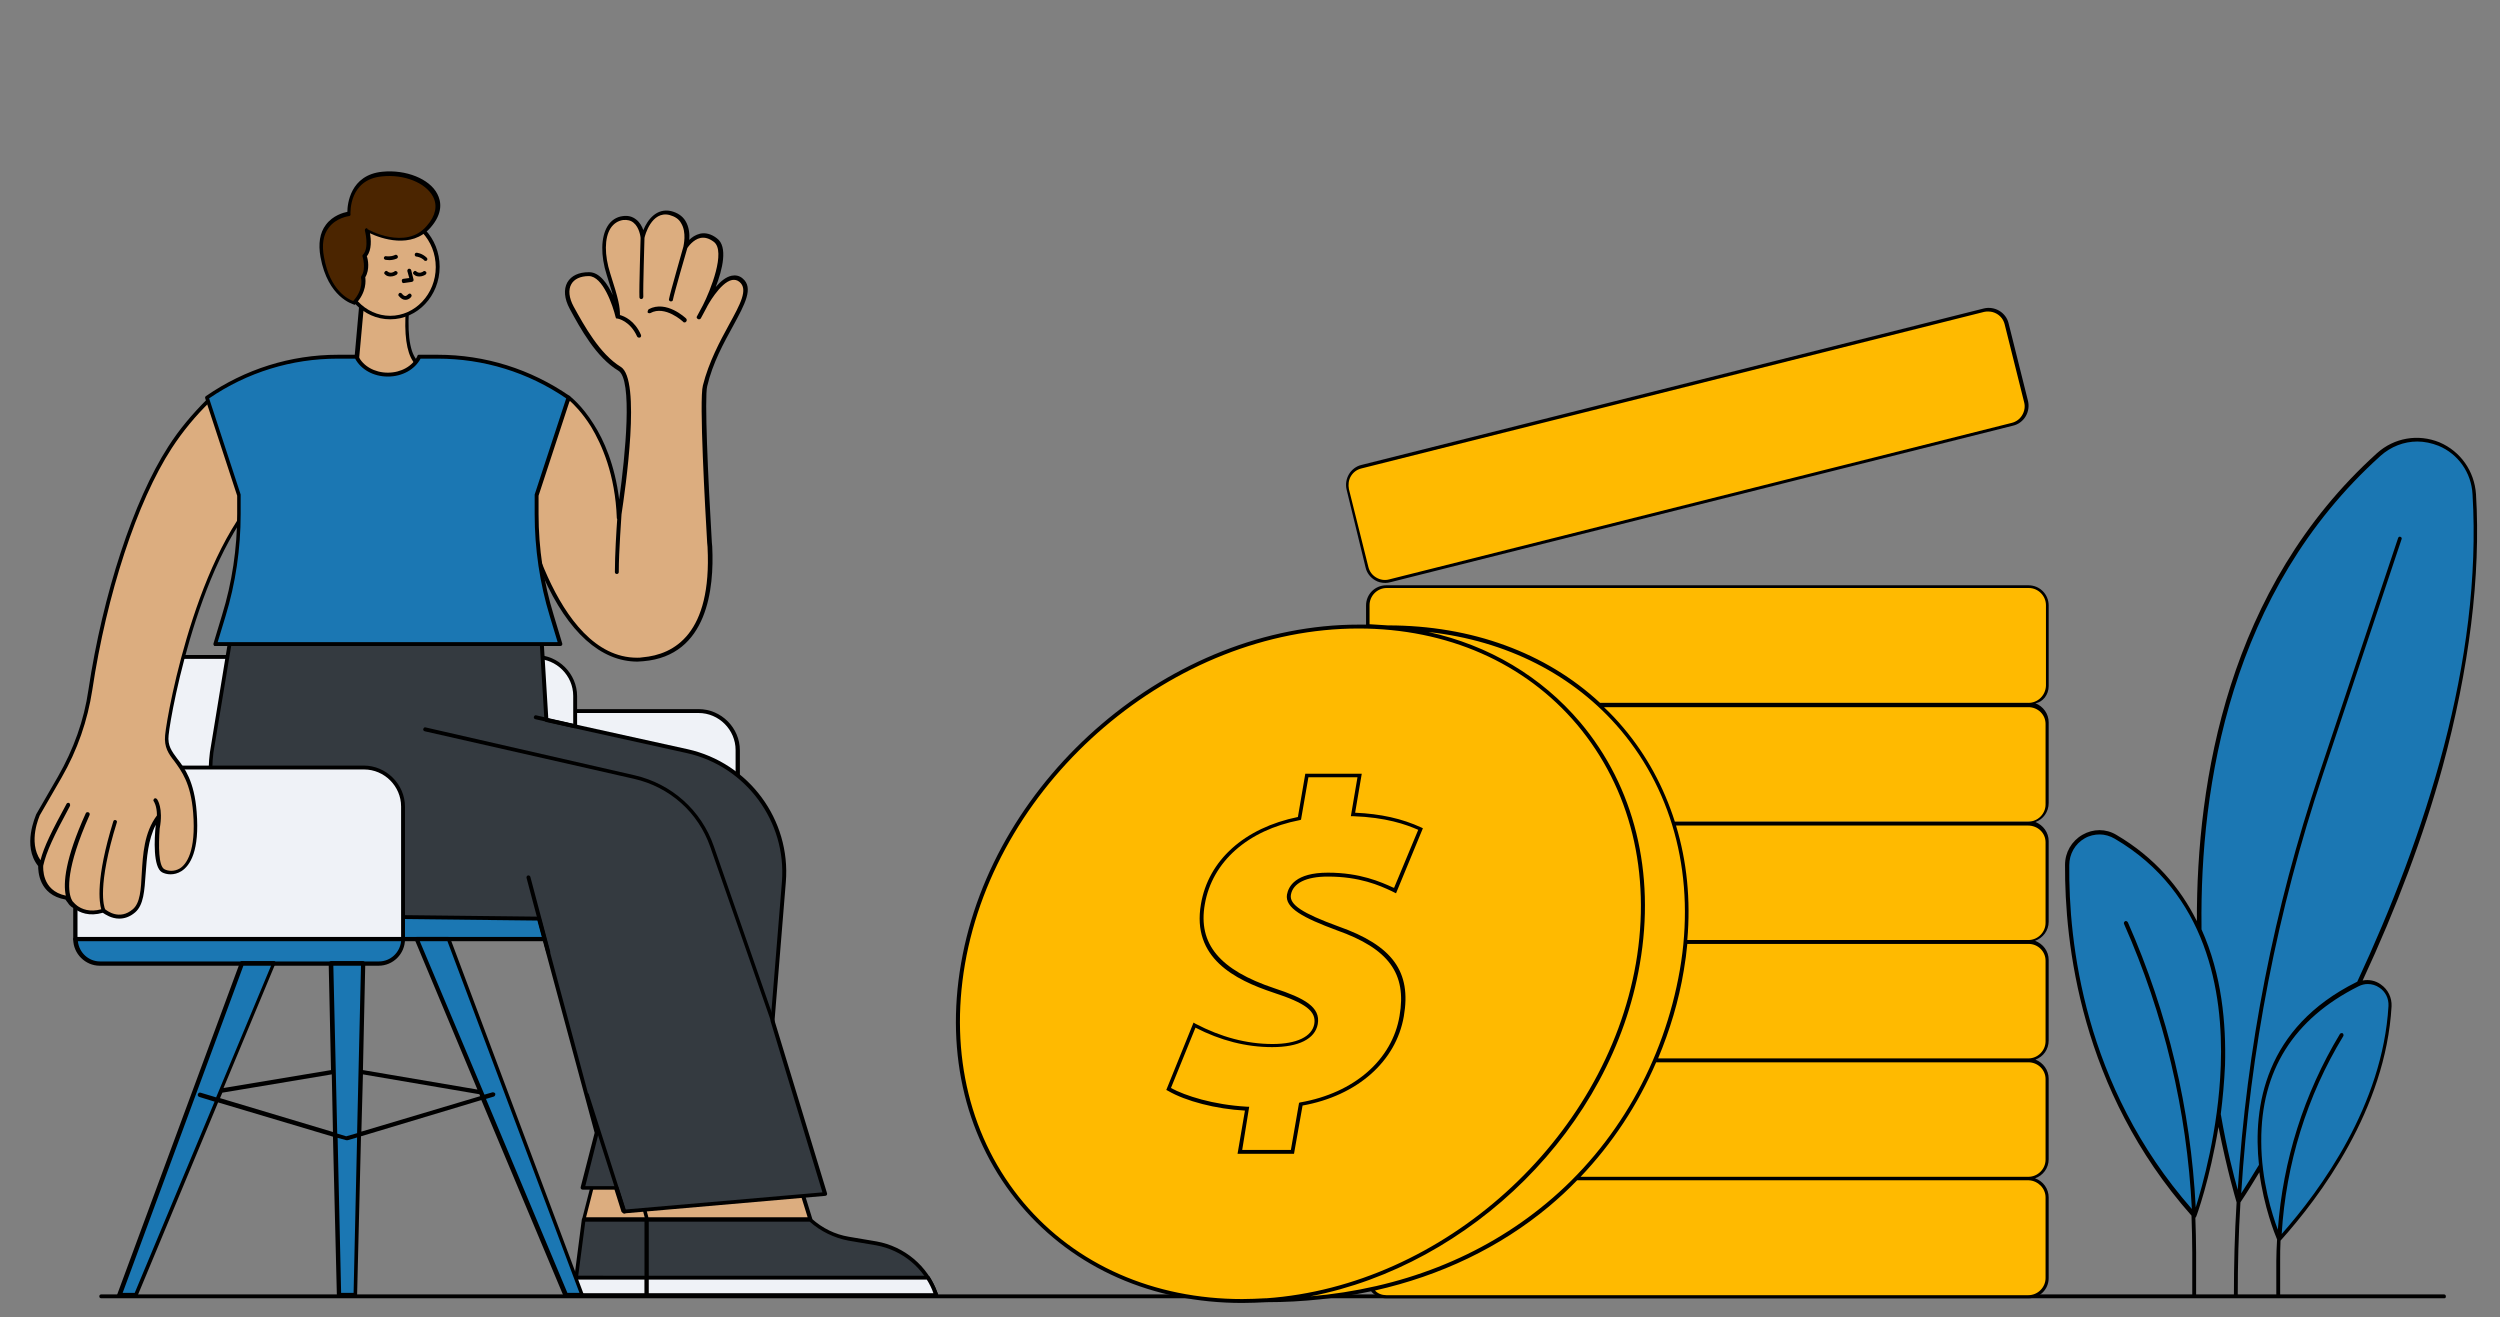 <?xml version="1.0" encoding="utf-8"?>
<!-- Generator: Adobe Illustrator 25.3.1, SVG Export Plug-In . SVG Version: 6.00 Build 0)  -->
<svg version="1.1" id="Layer_1" xmlns="http://www.w3.org/2000/svg" xmlns:xlink="http://www.w3.org/1999/xlink" x="0px" y="0px"
	 viewBox="0 0 642 338.3" style="enable-background:new 0 0 642 338.3;" xml:space="preserve">
<rect x="0" y="0" width="642" height="338.3" fill="#808080" stroke="none"/>
<style type="text/css">
	.st0{fill-rule:evenodd;clip-rule:evenodd;}
	.st1{fill-rule:evenodd;clip-rule:evenodd;fill:#FFBA00;}
	.st2{fill-rule:evenodd;clip-rule:evenodd;fill:#1B77B3;}
	.st3{fill-rule:evenodd;clip-rule:evenodd;fill:#EFF2F7;}
	.st4{fill-rule:evenodd;clip-rule:evenodd;fill:#343A40;}
	.st5{fill-rule:evenodd;clip-rule:evenodd;fill:#DCAD7F;}
	.st6{fill-rule:evenodd;clip-rule:evenodd;fill:#4B2500;}
</style>
<g id="Master_x2F_Scenes_x2F_Payment">
	<path id="Floor" class="st0" d="M627.7,333.4H26c-0.3,0-0.5-0.2-0.5-0.5s0.2-0.5,0.5-0.5h601.6c0.3,0,0.5,0.2,0.5,0.5
		S628,333.4,627.7,333.4"/>
	<g id="Payment" transform="translate(281, 228) scale(1 1)">
		<g id="Payment_x2F_Dollar">
			<g id="Dollar" transform="translate(122, 106)">
				<path id="Fill-1" class="st1" d="M-51.9-188.3c0.6,2.6,3.2,4.1,5.8,3.5L113.8-225c2.6-0.6,4.1-3.2,3.5-5.8l-5-20
					c-0.6-2.6-3.2-4.1-5.8-3.5l-159.9,40.2c-2.6,0.6-4.1,3.2-3.5,5.8L-51.9-188.3z M122.7-157.8v-20.7c0-2.6-2.1-4.8-4.8-4.8H-47
					c-2.6,0-4.8,2.1-4.8,4.8v5.4c-0.8,0-1.5,0-2.3,0c-47.8,0-93.3,38.8-101.6,86.6C-163.9-38.7-131.8,0.1-84,0.1
					c2.1,0,4.2-0.1,6.3-0.2v0c9.5,0,18.5-1,26.9-2.8c0.9,1.1,2.2,1.9,3.8,1.9h164.9c2.6,0,4.8-2.1,4.8-4.8v-20.7
					c0-2.6-2.1-4.8-4.8-4.8H1.6c0.1-0.1,0.1-0.1,0.2-0.2h116.1c2.6,0,4.8-2.1,4.8-4.8v-20.7c0-2.6-2.1-4.8-4.8-4.8H22l0.1-0.2h95.8
					c2.6,0,4.8-2.1,4.8-4.8v-20.7c0-2.6-2.1-4.8-4.8-4.8H29.8c0-0.1,0-0.1,0-0.2h88.1c2.6,0,4.8-2.1,4.8-4.8v-20.7
					c0-2.6-2.1-4.8-4.8-4.8H26.8c0-0.1,0-0.1-0.1-0.2h91.2c2.6,0,4.8-2.1,4.8-4.8v-20.7c0-2.6-2.1-4.8-4.8-4.8H7.8
					c-0.1-0.1-0.1-0.1-0.2-0.2h110.3C120.5-153,122.7-155.2,122.7-157.8L122.7-157.8z"/>
				<path id="Fill-3" class="st0" d="M-56.1-211.7c0.6-1,1.5-1.7,2.7-2l159.9-40.2c0.4-0.1,0.7-0.1,1.1-0.1c0.8,0,1.5,0.2,2.2,0.6
					c1,0.6,1.7,1.5,2,2.7l5,20c0.3,1.1,0.1,2.3-0.5,3.3c-0.6,1-1.5,1.7-2.7,2l-159.9,40.2c-1.1,0.3-2.3,0.1-3.3-0.5
					c-1-0.6-1.7-1.5-2-2.7l-5-20C-56.8-209.5-56.7-210.7-56.1-211.7L-56.1-211.7z M-52.3-188.2c0.3,1.3,1.2,2.5,2.4,3.2
					c0.8,0.5,1.7,0.7,2.7,0.7c0.4,0,0.9-0.1,1.3-0.2l159.9-40.2c1.3-0.3,2.5-1.2,3.2-2.4c0.7-1.2,0.9-2.6,0.6-3.9l-5-20
					c-0.3-1.3-1.2-2.5-2.4-3.2c-1.2-0.7-2.6-0.9-3.9-0.6l-159.9,40.2c-1.3,0.3-2.5,1.2-3.2,2.4c-0.7,1.2-0.9,2.6-0.6,3.9
					L-52.3-188.2z M117.9-153.5H7.9c-13.9-12.9-33-19.9-54.5-19.9c0,0,0,0,0,0c-1.6-0.1-3.1-0.2-4.7-0.3v-4.9c0-2.4,2-4.4,4.4-4.4
					h164.9c2.4,0,4.4,2,4.4,4.4v20.7C122.3-155.4,120.3-153.5,117.9-153.5L117.9-153.5z M122.3-148.1v20.7c0,2.4-2,4.4-4.4,4.4H27.1
					c-2.8-8.8-7.2-17-13.2-24.1c-1.6-1.9-3.2-3.6-5-5.3h109C120.3-152.4,122.3-150.5,122.3-148.1L122.3-148.1z M122.3-117.7V-97
					c0,2.4-2,4.4-4.4,4.4H30.3c0.9-10.3-0.1-20.2-2.9-29.4h90.4C120.3-122,122.3-120.1,122.3-117.7L122.3-117.7z M122.3-87.3v20.7
					c0,2.4-2,4.4-4.4,4.4H22.8c3-7.2,5.3-14.7,6.6-22.6c0.4-2.3,0.7-4.6,0.9-6.8h87.7C120.3-91.6,122.3-89.7,122.3-87.3L122.3-87.3z
					 M122.3-56.9v20.7c0,2.4-2,4.4-4.4,4.4H2.9c8.1-8.5,14.7-18.5,19.4-29.4h95.6C120.3-61.2,122.3-59.3,122.3-56.9L122.3-56.9z
					 M122.3-26.5v20.7c0,2.4-2,4.4-4.4,4.4H-47c-1.1,0-2.2-0.4-2.9-1.2c16.8-3.8,32-11,44.7-21.6c2.5-2.1,4.9-4.3,7.2-6.7h116
					C120.3-30.8,122.3-28.9,122.3-26.5L122.3-26.5z M-66.5-1.1c41.2-8,77.4-43.2,84.6-85.3c4.1-23.5-1.4-45.6-15.3-62.1
					c-10-11.8-23.5-19.8-39-23.2c20.1,2.2,37.4,11,49.4,25.2C27-130.1,32.4-108.2,28.4-85C24.3-61.3,12.1-39.9-5.9-25
					C-22.5-11.2-43.3-3.1-66.5-1.1L-66.5-1.1z M-77.8-0.6c-0.1,0-0.2,0-0.3,0l0,0c-2,0.1-3.9,0.2-5.9,0.2
					c-22.7,0-42.7-8.8-56.1-24.7c-13.7-16.3-19.1-38.1-15.1-61.3c8.2-47.5,53.6-86.2,101.1-86.2c22.7,0,42.7,8.8,56.1,24.7
					c13.7,16.3,19.1,38.1,15.1,61.3C9.2-41.1-32.6-3.8-77.8-0.6L-77.8-0.6z M123.1-157.8v-20.7c0-2.9-2.3-5.2-5.2-5.2H-47
					c-2.9,0-5.2,2.3-5.2,5.2v4.9c-0.6,0-1.2,0-1.9,0c-48,0-93.8,39-102.1,87c-4.1,23.5,1.4,45.6,15.3,62.1
					C-127.2-8.3-107,0.6-84,0.6c2.1,0,4.2-0.1,6.3-0.2c0,0,0,0,0,0c9.3,0,18.3-1,26.8-2.8c0.9,1.1,2.3,1.8,3.9,1.8h164.9
					c2.9,0,5.2-2.3,5.2-5.2v-20.7c0-2.2-1.4-4.2-3.5-4.9c2-0.7,3.5-2.6,3.5-4.9v-20.7c0-2.2-1.4-4.1-3.4-4.9c2-0.7,3.4-2.6,3.4-4.9
					v-20.7c0-2.2-1.4-4.1-3.5-4.9c2-0.7,3.5-2.6,3.5-4.9v-20.7c0-2.2-1.4-4.1-3.4-4.9c2-0.7,3.4-2.6,3.4-4.9v-20.7
					c0-2.2-1.4-4.1-3.4-4.9C121.6-153.7,123.1-155.6,123.1-157.8L123.1-157.8z"/>
				<path id="Fill-6" class="st0" d="M-84-38.7h12.5l2.1-12.1l0.3-0.1c13.8-2.4,23.6-10.9,25.5-22.2c1.9-10.9-2.8-17.3-16.1-22
					c-8.6-3.2-13.4-5.7-12.8-9.2c0.4-2.1,2.2-5.6,10.5-5.6c8.3,0,13.6,2.4,16.7,3.8l0.3,0.1l6.2-14.9c-3.2-1.4-8.3-3.2-16.7-3.5
					l-0.6,0l1.7-10H-67l-1.9,10.9l-0.3,0.1c-13.4,2.6-22.5,10.7-24.4,21.6c-1.8,10.2,3.8,16.9,17.9,21.6c7.6,2.5,11.9,4.8,11.1,9.2
					c-0.7,3.8-4.9,5.9-11.7,5.9c-6.7,0-13.3-1.7-19.7-5l-6.3,15.5c3.7,2,10.8,4.3,19.5,4.8l0.6,0L-84-38.7z M-70.7-37.7h-14.5
					l1.9-11.1c-7.4-0.4-15.2-2.4-19.8-5.1l-0.4-0.2l7-17.3l0.5,0.3c6.5,3.4,13.1,5.2,19.8,5.2c6.2,0,10.1-1.9,10.7-5.1
					c0.6-3.3-2.2-5.4-10.5-8.1c-9.9-3.3-21-8.9-18.6-22.7c1.9-11.3,11.2-19.6,24.9-22.4l1.9-11.1h14.5l-1.7,10
					c6.6,0.3,12,1.5,17,3.8l0.4,0.2l-6.9,16.7l-1.2-0.6c-3-1.4-8.1-3.7-16.3-3.7c-5.6,0-9,1.7-9.5,4.7c-0.4,2.5,2.9,4.7,12.2,8.1
					c13.9,4.9,18.8,11.6,16.8,23.1c-2,11.6-12,20.4-26,22.9L-70.7-37.7z"/>
			</g>
		</g>
	</g>
	
		<g id="Plant" transform="translate(725.5, 404.5) scale(-1, 1) translate(-725.5, -404.5) translate(584, 220) scale(0.99 1.003)">
		<g id="Plant_x2F_Big_Leaves">
			<g id="Big-Leaves" transform="translate(74, 147)">
				<path id="Leaves" class="st2" d="M215.7-72.2c0,0.1,0,0.2,0,0.3C215.7-72,215.7-72.1,215.7-72.2L215.7-72.2z M215.8-73.7
					c0,0.1,0,0.3,0,0.4C215.8-73.4,215.8-73.6,215.8-73.7L215.8-73.7z M215.6-70.7c0,0.1,0,0.1,0,0.2
					C215.6-70.6,215.6-70.6,215.6-70.7L215.6-70.7z M195-111.7c-0.2-0.1-0.5-0.3-0.7-0.4C194.5-112,194.7-111.9,195-111.7L195-111.7
					z M196.8-110.6c-0.2-0.2-0.5-0.3-0.7-0.5C196.3-110.9,196.6-110.7,196.8-110.6L196.8-110.6z M198.5-109.4
					c-0.2-0.2-0.4-0.3-0.6-0.5C198.1-109.7,198.3-109.5,198.5-109.4L198.5-109.4z M200.1-108.2c-0.2-0.1-0.4-0.3-0.5-0.4
					C199.7-108.4,199.9-108.3,200.1-108.2L200.1-108.2z M201.6-106.9c-0.1-0.1-0.2-0.1-0.2-0.2C201.4-107.1,201.5-107,201.6-106.9
					L201.6-106.9z M203.4-105.3c-0.1-0.1-0.3-0.3-0.4-0.4C203.1-105.5,203.3-105.4,203.4-105.3L203.4-105.3z M192.9-112.9
					c-0.2-0.1-0.4-0.2-0.6-0.4C192.5-113.2,192.7-113,192.9-112.9L192.9-112.9z M206-102.5c-0.2-0.2-0.3-0.4-0.5-0.5
					C205.7-102.8,205.9-102.6,206-102.5L206-102.5z M207.2-101.1c-0.1-0.2-0.3-0.4-0.4-0.5C206.9-101.4,207-101.3,207.2-101.1
					L207.2-101.1z M208.2-99.7c-0.1-0.2-0.2-0.3-0.4-0.5C208-100,208.1-99.9,208.2-99.7L208.2-99.7z M209.2-98.3
					c-0.1-0.1-0.1-0.2-0.2-0.3C209-98.5,209.1-98.4,209.2-98.3L209.2-98.3z M210.2-96.5c-0.1-0.1-0.1-0.2-0.2-0.3
					C210.1-96.8,210.2-96.6,210.2-96.5L210.2-96.5z M211.1-94.9c-0.1-0.2-0.2-0.3-0.3-0.5C210.9-95.3,211-95.1,211.1-94.9
					L211.1-94.9z M211.8-93.4c-0.1-0.2-0.2-0.4-0.3-0.6C211.7-93.8,211.8-93.6,211.8-93.4L211.8-93.4z M212.5-91.9
					c-0.1-0.2-0.2-0.4-0.2-0.6C212.3-92.3,212.4-92.1,212.5-91.9L212.5-91.9z M213.1-90.5c-0.1-0.2-0.1-0.3-0.2-0.5
					C212.9-90.8,213-90.6,213.1-90.5L213.1-90.5z M213.6-89c0-0.1-0.1-0.2-0.1-0.4C213.5-89.2,213.5-89.1,213.6-89L213.6-89z
					 M214.1-87.3c0,0,0-0.1,0-0.1C214.1-87.4,214.1-87.4,214.1-87.3L214.1-87.3z M214.5-85.6c0-0.1-0.1-0.3-0.1-0.4
					C214.5-85.8,214.5-85.7,214.5-85.6L214.5-85.6z M214.9-84c0-0.2-0.1-0.3-0.1-0.5C214.8-84.3,214.8-84.2,214.9-84L214.9-84z
					 M215.1-82.5c0-0.2-0.1-0.3-0.1-0.5C215.1-82.8,215.1-82.7,215.1-82.5L215.1-82.5z M215.4-81c0-0.2,0-0.3-0.1-0.5
					C215.3-81.3,215.3-81.2,215.4-81L215.4-81z M215.5-79.5c0-0.1,0-0.2,0-0.3C215.5-79.7,215.5-79.6,215.5-79.5L215.5-79.5z
					 M215.7-76.3c0-0.1,0-0.2,0-0.3C215.7-76.5,215.7-76.4,215.7-76.3L215.7-76.3z M204.8-103.8c-0.2-0.2-0.3-0.3-0.5-0.5
					C204.5-104.2,204.6-104,204.8-103.8L204.8-103.8z M215.8-74.8c0-0.1,0-0.3,0-0.4C215.8-75,215.8-74.9,215.8-74.8L215.8-74.8z
					 M265.6-144.8c-0.1-6.4-7-10.5-12.6-7.3c-10.6,6.2-17.4,14.5-21.7,23.8c0,0,0,0,0,0c0.5-39.5-8.4-87.6-46.6-121.5
					c-9.3-8.3-24-2.3-24.8,10.2c-1.5,24.7,2.2,67,29.8,125.2c0.2,0.1,0.4,0.1,0.5,0.2c-4-2-8.7,1.1-8.5,5.6
					c0.7,11.9,5.4,34.2,28.7,59.7c0,0,3.7-7.9,4.9-18.7c1.8,2.9,3.7,5.9,5.6,8.9c0,0,2.7-8.4,5.3-22.1c2.1,14.8,6.2,25.7,6.2,25.7
					C262-87.5,265.7-125.5,265.6-144.8L265.6-144.8z"/>
				<path id="Fill-3_1_" class="st0" d="M225.7-93.5c-0.7-18.9,3.6-44.3,27.5-58.1c1.2-0.7,2.6-1.1,3.9-1.1c1.3,0,2.7,0.3,3.9,1
					c2.5,1.4,4,4,4,6.9c0.2,19.4-3.7,56.4-31.8,88c1.3-25.3,7.2-49.8,17.6-73c0.1-0.3,0-0.5-0.3-0.7c-0.2-0.1-0.5,0-0.7,0.3
					c-10.4,23.3-16.3,47.8-17.6,73C230.6-62.3,226.3-76.9,225.7-93.5 M221.3-61.7c-2.3-36.3-9.4-72.1-21.2-106.7l-20.4-60.2
					c-0.1-0.3-0.4-0.4-0.6-0.3c-0.3,0.1-0.4,0.4-0.3,0.6l20.4,60.2c11.8,34.8,18.9,70.8,21.2,107.3c-1.5-2.3-3-4.7-4.6-7.3
					c1.6-14.9-1.5-35.1-25.3-46.8c-0.1,0-0.1-0.1-0.2-0.1c-17.5-37.1-32.5-82.1-29.9-124.8c0.3-5.5,3.7-10.3,8.8-12.4
					c1.8-0.7,3.7-1.1,5.5-1.1c3.5,0,6.9,1.3,9.6,3.7c39,34.7,46.8,84.7,46.4,120.4c0,0.3,0,0.5,0,0.8c-5.3,11.6-6.4,24.2-6.1,34.8
					c0.2,4.3,0.6,8.6,1.1,12.5C224.1-71.9,222.3-65.2,221.3-61.7 M210.9-51.5c-1.3-17.7-6.8-34.9-16.1-50.1
					c-0.1-0.2-0.5-0.3-0.7-0.2c-0.2,0.1-0.3,0.5-0.2,0.7c9.5,15.4,14.9,32.8,16,50.7c-10.1-11.3-26.2-33-27.7-58.4
					c-0.1-1.9,0.8-3.7,2.4-4.7c0.9-0.6,1.9-0.9,3-0.9c0.8,0,1.6,0.2,2.4,0.6c16.8,8.3,25.3,21.6,25.2,39.7
					C215.2-64.2,212.4-55.4,210.9-51.5 M266.1-144.9c0-3.2-1.7-6.1-4.5-7.7c-2.8-1.6-6.1-1.6-8.8,0c-10,5.8-16.6,13.6-20.9,22.1
					c0.1-35.9-8-85.3-46.7-119.8c-4.5-4-10.7-5-16.2-2.8c-5.5,2.3-9.1,7.4-9.5,13.3c-1.3,20.8,1.8,44.9,8.7,69.9
					c4.9,17.6,11.9,35.9,20.7,54.6c-1.6-0.3-3.3,0-4.7,1c-1.9,1.3-2.9,3.4-2.8,5.6c1.5,26.4,18.7,48.9,28.8,60
					c0.1,1.7,0.1,3.4,0.1,5.2v9c0,0.3,0.2,0.5,0.5,0.5c0.3,0,0.5-0.2,0.5-0.5v-9c0-1.8-0.1-3.7-0.2-5.5c0.6-1.4,3.4-8.3,4.6-17.2
					c1.6,2.6,3.2,5.2,4.9,7.7c0.5,8,0.7,15.9,0.7,24c0,0.3,0.2,0.5,0.5,0.5c0.3,0,0.5-0.2,0.5-0.5c0-8-0.2-16-0.7-24
					c0.2-0.7,2.4-7.9,4.7-19.3c2.2,13.3,5.7,22.9,5.8,23c0,0.1,0.1,0.2,0.2,0.2c-0.1,3-0.2,6-0.2,9v11.1c0,0.3,0.2,0.5,0.5,0.5
					s0.5-0.2,0.5-0.5v-11.1c0-3.2,0.1-6.3,0.2-9.5C262.2-87.3,266.2-125.1,266.1-144.9"/>
			</g>
		</g>
	</g>
	
		<g id="Master_x2F_Character_x2F_Sitting_1_" transform="translate(270.402, 355) scale(-1, 1) translate(-270.402, -355) translate(70.402, 123) scale(1 1)">
		<g id="Master_x2F_Character_x2F_Sitting">
			<g id="Lower_Body_Sitting" transform="translate(17, 227) scale(1 1)">
				<g id="Lower_Body_Sitting_x2F_On_Sofa">
					<g id="Sitting-on-sofa" transform="translate(55, 69)">
						<path id="Sofa" class="st3" d="M293.1-192.4h-84.2v-34c0-5.6,4.5-10.1,10.1-10.1H283c5.6,0,10.1,4.5,10.1,10.1V-192.4z"/>
						<path id="Fill-3_2_" class="st0" d="M209.4-192.9h83.1v-33.5c0-5.2-4.3-9.5-9.5-9.5H219c-5.2,0-9.5,4.3-9.5,9.5V-192.9z
							 M293.1-191.8h-84.2c-0.3,0-0.5-0.2-0.5-0.5v-34c0-5.8,4.8-10.6,10.6-10.6H283c5.8,0,10.6,4.8,10.6,10.6v34
							C293.6-192.1,293.4-191.8,293.1-191.8L293.1-191.8z"/>
						<path id="Sofa_1_" class="st3" d="M372-192H250.7v-48.2c0-5.6,4.5-10.1,10.1-10.1h101.2c5.6,0,10.1,4.5,10.1,10.1V-192z"/>
						<path id="Fill-7" class="st0" d="M251.2-192.6h120.2v-47.7c0-5.2-4.3-9.5-9.5-9.5H260.7c-5.2,0-9.5,4.3-9.5,9.5V-192.6z
							 M372-191.5H250.7c-0.3,0-0.5-0.2-0.5-0.5v-48.2c0-5.8,4.8-10.6,10.6-10.6h101.2c5.8,0,10.6,4.8,10.6,10.6v48.2
							C372.5-191.7,372.3-191.5,372-191.5L372-191.5z"/>
						<path id="Fill-9" class="st2" d="M223.4-177.9h134.1c8,0,14.5-6.5,14.5-14.5H208.9C208.9-184.4,215.4-177.9,223.4-177.9"/>
						<path id="Fill-11" class="st0" d="M209.5-191.8c0.3,7.4,6.4,13.4,13.9,13.4h134.1c7.5,0,13.7-6,13.9-13.4H209.5z M357.5-177.3
							H223.4c-8.3,0-15-6.7-15-15c0-0.3,0.2-0.5,0.5-0.5H372c0.3,0,0.5,0.2,0.5,0.5C372.5-184.1,365.8-177.3,357.5-177.3
							L357.5-177.3z"/>
						<path id="Shoes" class="st4" d="M251-86.4h-76.9l0.2-0.5c2.4-6.7,8.2-11.5,15.2-12.8l7.1-1.2c3.6-0.6,7-2.3,9.8-4.8l0.2-0.1
							h42L251-86.4z"/>
						<path id="Fill-15" class="st0" d="M174.9-86.9h75.6l-2.4-18.4l-41.3,0c-2.8,2.5-6.3,4.2-10,4.9l-7.1,1.2
							C182.9-98,177.2-93.3,174.9-86.9 M251-85.9h-76.9c-0.2,0-0.3-0.1-0.4-0.2c-0.1-0.1-0.1-0.3-0.1-0.5l0.2-0.5
							c2.5-6.8,8.4-11.8,15.6-13.1l7.1-1.2c3.5-0.6,6.8-2.2,9.5-4.6l0.2-0.1c0.1-0.1,0.2-0.1,0.3-0.1h42c0.3,0,0.5,0.2,0.5,0.4
							l2.5,19.4c0,0.1,0,0.3-0.1,0.4S251.1-85.9,251-85.9"/>
						<path id="Fill-17" class="st3" d="M251-90.9h-74.7c-0.8,1.2-1.4,2.5-2,4l-0.2,0.5H251V-90.9z"/>
						<path id="Fill-19" class="st0" d="M174.9-86.9h75.6v-3.5h-73.9C175.9-89.3,175.3-88.1,174.9-86.9 M251-85.9h-76.9
							c-0.2,0-0.3-0.1-0.4-0.2c-0.1-0.1-0.1-0.3-0.1-0.5l0.2-0.5c0.5-1.4,1.2-2.8,2-4.1c0.1-0.1,0.3-0.2,0.4-0.2H251
							c0.3,0,0.5,0.2,0.5,0.5v4.5C251.5-86.1,251.3-85.9,251-85.9"/>
						<path id="Skin" class="st5" d="M206.5-105.9l-4-32.2c-1.4-10.9,7.2-20.6,18.2-20.6c8.4,0,15.7,5.7,17.8,13.8l10,39H206.5z"/>
						<path id="Fill-23" class="st0" d="M207-106.4h40.9l-9.8-38.3c-2-7.9-9.1-13.4-17.3-13.4c-5.1,0-10,2.2-13.4,6
							c-3.4,3.8-5,8.9-4.3,14L207-106.4z M248.5-105.4h-42c-0.3,0-0.5-0.2-0.5-0.4l-4-32.2c-0.7-5.4,1-10.7,4.6-14.8
							c3.6-4,8.7-6.4,14.1-6.4c8.6,0,16.1,5.8,18.2,14.2l10,39c0,0.1,0,0.3-0.1,0.4C248.8-105.4,248.6-105.4,248.5-105.4
							L248.5-105.4z"/>
						<path id="Shoes_1_" class="st4" d="M232.3-86.4H158l0.2-0.5c2.4-6.7,8.2-11.5,15.2-12.8l7.1-1.2c3.6-0.6,7-2.3,9.8-4.8
							l0.2-0.1h42V-86.4z"/>
						<path id="Fill-27" class="st0" d="M158.7-86.9h73.1v-18.4l-41.3,0c-2.8,2.5-6.3,4.2-10,4.9l-7.1,1.2
							C166.7-98,161-93.3,158.7-86.9 M232.3-85.9H158c-0.2,0-0.3-0.1-0.4-0.2c-0.1-0.1-0.1-0.3-0.1-0.5l0.2-0.5
							c2.5-6.8,8.4-11.8,15.6-13.1l7.1-1.2c3.6-0.6,6.8-2.2,9.5-4.6l0.2-0.1c0.1-0.1,0.2-0.1,0.3-0.1h42c0.3,0,0.5,0.2,0.5,0.5v19.4
							C232.8-86.1,232.6-85.9,232.3-85.9"/>
						<path id="Fill-30" class="st3" d="M232.3-90.9h-72.2c-0.8,1.2-1.4,2.5-2,4l-0.2,0.5h74.3V-90.9z"/>
						<path id="Fill-32" class="st0" d="M158.7-86.9h73.1v-3.5h-71.4C159.7-89.3,159.1-88.1,158.7-86.9 M232.3-85.9H158
							c-0.2,0-0.3-0.1-0.4-0.2c-0.1-0.1-0.1-0.3-0.1-0.5l0.2-0.5c0.5-1.4,1.2-2.8,2-4.1c0.1-0.1,0.3-0.2,0.4-0.2h72.2
							c0.3,0,0.5,0.2,0.5,0.5v4.5C232.8-86.1,232.6-85.9,232.3-85.9"/>
						<path id="Skin_1_" class="st5" d="M190.3-105.9l12.1-39.1c2.5-8.1,10-13.7,18.5-13.7c12.7,0,21.9,11.9,18.8,24.2l-7.4,28.5
							H190.3z"/>
						<path id="Fill-37" class="st0" d="M191-106.4h40.9l7.3-28.2c1.5-5.7,0.2-11.6-3.4-16.3c-3.6-4.6-9-7.3-14.9-7.3
							c-8.3,0-15.6,5.3-18,13.3L191-106.4z M232.3-105.4h-42c-0.2,0-0.3-0.1-0.4-0.2c-0.1-0.1-0.1-0.3-0.1-0.4l12.1-39.1
							c2.6-8.4,10.2-14,19-14c6.2,0,11.9,2.8,15.7,7.7c3.8,4.9,5.1,11.1,3.5,17.1l-7.4,28.5C232.7-105.5,232.5-105.4,232.3-105.4
							L232.3-105.4z"/>
						<path id="Pants" class="st4" d="M259.9-183.1l44.1-0.5h2.9c22.5,0,39.9-19.8,37-42.1l-4.7-28.7h-80l-1.2,20.3l-36.2,8
							c-15.5,3.4-26.1,17.8-24.8,33.6l2.9,35.7l-13.5,44.4l51.6,4.5l1.9-6.1h8.6l-3.6-14.1L259.9-183.1z"/>
						<path id="Fill-41" class="st0" d="M187.2-112.8l50.6,4.4l1.8-5.7c0.1-0.2,0.3-0.3,0.5-0.3h8l-3.4-13.5c0-0.1,0-0.2,0-0.3
							l14.8-55c0.1-0.2,0.3-0.4,0.5-0.4l44.1-0.5h2.9c10.6,0,20.7-4.6,27.7-12.5c7-8,10.2-18.5,8.9-29.1l-4.7-28.2h-79.1l-1.2,19.8
							c0,0.2-0.2,0.4-0.4,0.5l-36.2,8c-15.2,3.4-25.6,17.6-24.4,33l2.9,35.7c0,0.1,0,0.1,0,0.2L187.2-112.8z M238.1-107.4l-51.6-4.5
							c-0.2,0-0.3-0.1-0.4-0.2c-0.1-0.1-0.1-0.3-0.1-0.4l13.5-44.4l-2.9-35.6c-1.3-16,9.5-30.6,25.2-34.1l35.8-7.9l1.2-19.9
							c0-0.3,0.2-0.5,0.5-0.5h80c0.3,0,0.5,0.2,0.5,0.4l4.7,28.7c1.4,10.8-1.9,21.7-9.1,29.8c-7.2,8.2-17.5,12.9-28.4,12.9h-2.9
							l-43.7,0.5l-14.7,54.5l3.6,14c0,0.2,0,0.3-0.1,0.4c-0.1,0.1-0.2,0.2-0.4,0.2h-8.2l-1.8,5.7
							C238.5-107.5,238.3-107.4,238.1-107.4C238.1-107.4,238.1-107.4,238.1-107.4z"/>
						<path id="Fill-44" class="st0" d="M200-156.3c-0.1,0-0.1,0-0.2,0c-0.3-0.1-0.4-0.4-0.3-0.6l15.6-44.8
							c3.2-9.2,10.8-16,20.3-18.2l53.7-12.3c0.3-0.1,0.5,0.1,0.6,0.4c0.1,0.3-0.1,0.5-0.4,0.6L235.6-219
							c-9.2,2.1-16.5,8.6-19.6,17.5l-15.6,44.8C200.4-156.4,200.2-156.3,200-156.3"/>
						<path id="Fill-46" class="st0" d="M250.7-232c-0.2,0-0.4-0.2-0.5-0.4c-0.1-0.3,0.1-0.5,0.4-0.6l10.1-2.3
							c0.3-0.1,0.5,0.1,0.6,0.4c0.1,0.3-0.1,0.5-0.4,0.6l-10.1,2.3C250.7-232,250.7-232,250.7-232"/>
						<path id="Fill-48" class="st0" d="M238.1-107.4c-0.1,0-0.1,0-0.2,0c-0.3-0.1-0.4-0.4-0.3-0.6l9.6-30c0.1-0.3,0.4-0.4,0.6-0.3
							c0.3,0.1,0.4,0.4,0.3,0.6l-9.6,30C238.5-107.5,238.3-107.4,238.1-107.4"/>
						<path id="Fill-50" class="st0" d="M257.6-174c0,0-0.1,0-0.1,0c-0.3-0.1-0.4-0.3-0.4-0.6l5.1-19.2c0.1-0.3,0.3-0.4,0.6-0.4
							c0.3,0.1,0.4,0.3,0.4,0.6l-5.1,19.2C258-174.1,257.8-174,257.6-174"/>
						<path id="Sofa_2_" class="st3" d="M379.1-177.9h-84.2v-34c0-5.6,4.5-10.1,10.1-10.1H369c5.6,0,10.1,4.5,10.1,10.1V-177.9z"/>
						<path id="Fill-54" class="st0" d="M295.4-178.4h83.1v-33.5c0-5.2-4.3-9.5-9.5-9.5h-64.1c-5.2,0-9.5,4.3-9.5,9.5V-178.4z
							 M379.1-177.3h-84.2c-0.3,0-0.5-0.2-0.5-0.5v-34c0-5.8,4.8-10.6,10.6-10.6H369c5.8,0,10.6,4.8,10.6,10.6v34
							C379.6-177.6,379.4-177.3,379.1-177.3L379.1-177.3z"/>
						<path id="Fill-56" class="st2" d="M372.8-171.6h-71.6c-3.5,0-6.3-2.8-6.3-6.3h84.2C379.1-174.4,376.3-171.6,372.8-171.6"/>
						<path id="Fill-58" class="st0" d="M295.4-177.3c0.3,2.9,2.7,5.2,5.7,5.2h71.6c3,0,5.4-2.3,5.7-5.2H295.4z M372.8-171h-71.6
							c-3.8,0-6.8-3.1-6.8-6.8c0-0.3,0.2-0.5,0.5-0.5h84.2c0.3,0,0.5,0.2,0.5,0.5C379.6-174.1,376.5-171,372.8-171L372.8-171z"/>
						<path id="Combined-Shape" class="st2" d="M313.3-171.6l-2,85.2h-4.2l-2-85.2H313.3z M336.3-171.6l31.5,85.2h-4.2L328-171.6
							H336.3z M291.4-177.9l-38.3,91.5h-4.2l34.3-91.5H291.4z"/>
						<path id="Combined-Shape_1_" class="st0" d="M291.4-178.4c0.2,0,0.3,0.1,0.5,0.2c0.1,0.1,0.1,0.3,0,0.5l-16.1,38.5l29.4-5
							l-0.6-27.4c0-0.1,0.1-0.3,0.2-0.4c0.1-0.1,0.2-0.2,0.4-0.2h8.2c0.1,0,0.3,0.1,0.4,0.2c0.1,0.1,0.2,0.2,0.2,0.4l-0.6,27.4
							l27.6,4.6l-13.3-31.9c-0.1-0.2-0.1-0.4,0-0.5c0.1-0.2,0.3-0.2,0.4-0.2h8.2c0.2,0,0.4,0.1,0.5,0.4l31.5,85.2
							c0.1,0.2,0,0.3-0.1,0.5c-0.1,0.1-0.3,0.2-0.4,0.2h-4.2c-0.2,0-0.4-0.1-0.5-0.3l-20.7-49.7l-29.5,8.8l-1,40.7
							c0,0.3-0.2,0.5-0.5,0.5h-4.2c-0.3,0-0.5-0.2-0.5-0.5l-1-40.8l-30.9-9.3l-21.1,50.3c-0.1,0.2-0.3,0.3-0.5,0.3h-4.2
							c-0.2,0-0.3-0.1-0.4-0.2c-0.1-0.1-0.1-0.3-0.1-0.5l34.3-91.5c0.1-0.2,0.3-0.3,0.5-0.3H291.4z M306.7-126.9l0.9,39.9h3.2
							l0.9-39.8l-2.2,0.6c-0.1,0-0.1,0-0.2,0s-0.1,0-0.2,0L306.7-126.9z M335.9-171h-7.1l14.1,33.8l4-1.2c0.3-0.1,0.6,0.1,0.7,0.4
							c0.1,0.3-0.1,0.6-0.4,0.7l-3.9,1.2L363.8-87h3.1L335.9-171z M290.6-177.3h-7.1L249.6-87h3.1l20.9-49.8l-2-0.6
							c-0.3-0.1-0.4-0.4-0.4-0.7c0.1-0.3,0.4-0.4,0.7-0.4l2.1,0.6L290.6-177.3z M312.8-171h-7.1l1,43l2.8,0.8l2.3-0.7L312.8-171z
							 M313.2-143.1l-0.3,14.8l29-8.7l-0.6-1.4L313.2-143.1z M305.2-143.1l-29.9,5.1l-0.2,0.5l30.5,9.1L305.2-143.1z"/>
					</g>
				</g>
			</g>
			<g id="Head" transform="translate(193, 182) scale(1 1)">
				<g id="Head_x2F_Relax">
					<path id="Path-2" class="st5" d="M170-211.2c2.4-1.7,3.3-6.1,2.9-13.2c3.7,1.9,7.6,1.3,11.7-2l1.4,15.1
						c-2.8,3.6-5.7,5.2-8.7,4.8C174.3-206.8,171.9-208.4,170-211.2z"/>
					<path id="Path-2-Copy" d="M184.3-227.8c-3.9,3.3-7.6,4-11.2,2c-0.3-0.2-0.7,0.1-0.7,0.6c0.4,7.2-0.5,11.6-2.7,13.3
						c-0.2,0.2-0.3,0.6-0.1,0.8c2,3,4.6,4.8,7.7,5.1c3.1,0.4,6.2-1.4,9.1-5.2c0.1-0.1,0.1-0.3,0.1-0.4l-1.4-15.7
						C185-227.8,184.6-228,184.3-227.8z M184-225.9l1.3,14.3l0.1-0.2c-2.7,3.6-5.5,5.1-8.3,4.8l-0.3,0c-2.5-0.4-4.5-1.7-6.2-4
						l-0.1-0.2l0.1-0.1c2-2,2.9-6,2.7-12.2l0-0.6l0.1,0.1c3.3,1.4,6.8,0.8,10.4-1.8L184-225.9z"/>
					<g id="Relax" transform="translate(7, 5)">
						<path id="Skin_2_" class="st5" d="M170.2-228.5c-6.7,0-12.2-5.8-12.2-13c0-7.2,5.5-13,12.2-13c6.7,0,12.2,5.8,12.2,13
							C182.4-234.3,176.9-228.5,170.2-228.5z"/>
						<path id="Fill-119" class="st0" d="M170.2-253.9c-6.5,0-11.7,5.6-11.7,12.5c0,6.9,5.3,12.5,11.7,12.5s11.7-5.6,11.7-12.5
							C181.9-248.3,176.6-253.9,170.2-253.9 M170.2-228c-7,0-12.7-6-12.7-13.5c0-7.4,5.7-13.5,12.7-13.5s12.7,6,12.7,13.5
							C182.9-234,177.2-228,170.2-228"/>
						<path id="Fill-125" class="st0" d="M166.8-237.3C166.7-237.3,166.7-237.3,166.8-237.3l-2.1-0.3c-0.1,0-0.3-0.1-0.4-0.2
							c-0.1-0.1-0.1-0.3-0.1-0.4l0.6-2.4c0.1-0.3,0.3-0.4,0.6-0.4c0.3,0.1,0.4,0.3,0.4,0.6l-0.5,1.8l1.5,0.2c0.3,0,0.5,0.3,0.4,0.6
							C167.2-237.5,167-237.3,166.8-237.3"/>
						<path id="Fill-127" class="st0" d="M170.4-243.2c-0.5,0-1.2-0.1-1.9-0.4c-0.2-0.1-0.4-0.4-0.2-0.7c0.1-0.2,0.4-0.4,0.7-0.2
							c1.1,0.5,2.2,0.3,2.2,0.3c0.3-0.1,0.5,0.1,0.6,0.3c0.1,0.3-0.1,0.5-0.3,0.6C171.4-243.3,171-243.2,170.4-243.2"/>
						<path id="Fill-129" class="st0" d="M161.2-243c-0.1,0-0.3,0-0.4-0.1c-0.2-0.2-0.2-0.5,0-0.7c1.2-1.2,2.6-1.3,2.6-1.3
							c0.3,0,0.5,0.2,0.5,0.5c0,0.3-0.2,0.5-0.5,0.5c0,0-1.1,0.1-2,1C161.4-243,161.3-243,161.2-243"/>
						<path id="Fill-131" class="st0" d="M166.3-233c-0.9,0-1.5-0.7-1.5-0.8c-0.2-0.2-0.1-0.5,0.1-0.7c0.2-0.2,0.5-0.1,0.7,0.1
							c0.1,0.1,0.5,0.5,0.8,0.4c0.2,0,0.5-0.2,0.8-0.6c0.2-0.2,0.5-0.3,0.7-0.1c0.2,0.2,0.3,0.5,0.1,0.7
							C167.4-233.3,166.9-233,166.3-233L166.3-233z"/>
						<path id="Fill-265" class="st0" d="M170.1-239c-0.7,0-1.3-0.3-1.6-0.5c-0.2-0.2-0.3-0.5-0.1-0.7c0.2-0.2,0.5-0.3,0.7-0.1
							c0.1,0.1,1,0.7,1.8,0c0.2-0.2,0.5-0.2,0.7,0.1c0.2,0.2,0.2,0.5-0.1,0.7C171.1-239.1,170.6-239,170.1-239"/>
						<path id="Fill-267" class="st0" d="M162.7-239c-0.7,0-1.3-0.3-1.6-0.5c-0.2-0.2-0.3-0.5-0.1-0.7c0.2-0.2,0.5-0.3,0.7-0.1
							c0.1,0.1,1,0.7,1.8,0c0.2-0.2,0.5-0.2,0.7,0.1c0.2,0.2,0.2,0.5-0.1,0.7C163.7-239.1,163.2-239,162.7-239"/>
					</g>
				</g>
			</g>
			<g id="Hair_1_" transform="translate(144, 149) scale(1 1)">
				<g id="Hair_x2F_Short_Fluffy">
					<g id="Short-Fluffy" transform="translate(56, 27)">
						<path id="Hair" class="st6" d="M180.8-244c0,0,0.5-9.3-8.6-10.3c-9.1-0.9-18.8,5.4-12,13.4c5.7,6.8,15.9,0.9,15.9,0.9
							s-1.3,4.7,0.6,6.7c0,0-1.1,3.3,0.4,5.4c0,0-1,3.3,2.3,6.7c0,0,6.3-1.6,8.2-11.8C189.5-243.1,180.8-244,180.8-244"/>
						<path id="Fill-3_3_" class="st0" d="M176.2-240.4c0.1,0,0.2,0,0.3,0.1c0.2,0.1,0.2,0.3,0.2,0.5c0,0-1.2,4.5,0.5,6.2
							c0.1,0.1,0.2,0.3,0.1,0.5c0,0-1,3.1,0.3,5c0.1,0.1,0.1,0.3,0.1,0.4c0,0.1-0.8,2.9,2,6c1.2-0.4,6-2.7,7.5-11.3
							c0.6-3.1,0.2-5.7-1.2-7.5c-1.9-2.6-5.2-3-5.2-3c-0.3,0-0.5-0.3-0.4-0.5c0-0.4,0.4-8.9-8.1-9.7c-5.6-0.6-11.2,1.6-13.1,5.2
							c-1.2,2.3-0.7,4.9,1.6,7.5c5.4,6.4,15.2,0.9,15.3,0.8C176-240.4,176.1-240.4,176.2-240.4 M179.5-220.7c-0.1,0-0.3-0.1-0.4-0.2
							c-2.9-3.1-2.6-6.1-2.5-6.9c-1.2-2-0.7-4.6-0.4-5.4c-1.3-1.6-1.1-4.4-0.8-5.9c-2.7,1.3-10.7,4.2-15.6-1.5
							c-3.2-3.7-2.7-6.7-1.7-8.6c2-3.9,8.1-6.3,14.1-5.7c8.3,0.8,9,8.4,9,10.3c1,0.2,3.7,0.9,5.5,3.3c1.6,2.1,2,4.9,1.4,8.3
							c-1.9,10.4-8.3,12.1-8.6,12.2C179.6-220.7,179.5-220.7,179.5-220.7"/>
					</g>
				</g>
			</g>
			<g id="Accesories" transform="translate(193, 182) scale(1 1)">
				<g id="Accesories_x2F_No_Accesory">
				</g>
			</g>
			<g id="Facial_Hair" transform="translate(193, 182) scale(1 1)">
				<g id="Facial_Hair_x2F_No_Facial_Hair">
				</g>
			</g>
			<g id="Upper_Body" transform="translate(58, 111) scale(1 1)">
				<g id="Upper_Body_x2F_Saying_Hi">
					<g id="Saying-Hi" transform="translate(63, 75)">
						<path id="Skin_3_" class="st5" d="M339.6-99.6l-5.6-9.7c-4-6.9-6.7-14.5-7.9-22.4c-3.8-25.5-11.8-49-20.5-62.3
							c-3.1-4.8-6.5-8.7-9.8-12c-8.2-8-21.9-2.8-22.7,8.5c-0.3,4.6,1.8,9,5.5,11.8c19.1,14.3,27.3,59.5,27.9,65.5
							c0.6,6.7-6.2,6-7.3,19.8c-1.2,15.3,5.4,16.5,8.2,15c2.8-1.5,1.1-13.9,1.1-13.9c5.9,8.1,2,20.5,6.3,24.3c4,3.5,7.8-0.1,7.8-0.1
							c6.6,2.1,9.3-3.3,9.3-3.3c7.6-1.1,6.7-8.4,6.7-8.4C343.3-91.8,339.6-99.6,339.6-99.6 M190.6-175.9c0,0-5.8-35.1-0.3-38.4
							c5.5-3.3,9.5-10.6,12.3-15.7c2.8-5.1,0.5-8.6-4.4-8.6c-4.8-0.1-7.5,11-7.5,11c-0.1-2.3,0.1-3.6,2.5-11
							c2.4-7.4,0.9-13.8-3.7-14.4c-4.7-0.6-5.1,5.1-5.1,5.1s-1.8-7.6-7.1-6.4c-5.9,1.4-4,8.7-4,8.7s-3-5.2-7.6-1.8
							c-4.3,3.2,2.6,17,2.6,17s-5.2-10-9.2-6.6c-4.6,3.8,5.9,13.5,9.3,27.1c0.9,3.7-0.8,34-1.2,40.2c0,0.1,0,0.2,0,0.3
							c0,0.5-0.1,0.9-0.1,0.9l0,0c-0.6,10.9,1.3,27.5,17.2,28.8c23.9,1.9,32.3-44.4,32.3-44.4l-13.3-22.8
							C203.4-206.9,191.4-198.1,190.6-175.9"/>
						<path id="Fill-3_4_" class="st0" d="M331.5-101.9c4.1,7.6,6,11.6,6.8,15.2c0,0.4,0.5,6.4-5.8,7.7c0.7-3.2,0.2-9.4-5.1-21.1
							c-0.1-0.3-0.4-0.4-0.7-0.3c-0.3,0.1-0.4,0.4-0.3,0.7c6.1,13.7,5.6,19.3,4.7,21.5c-0.1,0.2-0.2,0.4-0.3,0.6
							c-0.3,0.3-0.6,0.7-1,1c0,0-0.1,0-0.1,0.1c-1.3,1-3.4,1.8-6.3,1c0.5-1.7,1.5-7.7-3.1-22.6c-0.1-0.3-0.4-0.4-0.6-0.3
							c-0.3,0.1-0.4,0.4-0.3,0.6c5.1,16.4,3.3,21.7,3,22.3c-0.5,0.4-3.7,2.9-7.1,0c-1.9-1.6-2.1-5.1-2.3-9.2
							c-0.3-4.9-0.6-10.5-3.9-14.9c0-2.5,0.8-3.6,0.8-3.6c0.2-0.2,0.1-0.5-0.1-0.7c-0.2-0.2-0.5-0.1-0.7,0.1
							c-0.1,0.1-1.7,2.3-0.7,7.6c0,0,0,0,0,0c0.3,4.4,0.3,9.6-1.2,10.4c-0.9,0.5-2.5,0.7-4-0.2c-1.6-1-4.2-4.3-3.4-14.3
							c0.6-7.6,3-10.7,4.8-13.2c1.5-1.9,2.7-3.6,2.4-6.7c-0.6-6.3-9-51.6-28.1-65.9c-3.7-2.7-5.7-7-5.3-11.4c0.4-5,3.5-9.3,8.3-11.1
							c4.7-1.8,10-0.7,13.6,2.8c3.7,3.6,7,7.6,9.8,11.9c8.9,13.7,16.7,37.5,20.4,62.1c1.2,7.8,3.8,15.4,7.9,22.5l5.6,9.7
							c0,0.1,3.1,6.7-0.2,11.5c-0.9-3.5-2.9-7.5-6.7-14.5c-0.1-0.2-0.4-0.3-0.7-0.2C331.4-102.5,331.3-102.2,331.5-101.9
							L331.5-101.9z M340.1-99.9l-5.6-9.7c-4-7-6.7-14.5-7.8-22.2c-3.7-24.7-11.6-48.7-20.5-62.5c-2.8-4.4-6.2-8.4-9.9-12.1
							c-3.9-3.8-9.5-5-14.7-3.1c-5.1,1.9-8.5,6.5-8.9,11.9c-0.3,4.7,1.8,9.3,5.7,12.3c18.8,14,27.1,58.9,27.7,65.1
							c0.3,2.7-0.8,4.1-2.2,6c-1.9,2.4-4.4,5.8-5,13.7c-0.8,10,1.7,13.8,3.9,15.2c1.9,1.2,3.9,0.9,5,0.3c2.3-1.3,2-8.5,1.6-12.2
							c2,3.9,2.3,8.5,2.6,12.6c0.3,4.3,0.5,8,2.7,9.9c1.4,1.2,2.8,1.6,4.1,1.6c2,0,3.6-1.1,4.2-1.5c3.5,1,5.9,0,7.5-1.2
							c0.2-0.1,0.9-0.4,1.5-1.4c0.3-0.3,0.4-0.6,0.6-0.8c6.9-1.2,7-7.4,7-8.6C343.8-91.8,340.2-99.5,340.1-99.9L340.1-99.9z
							 M182.8-229.6c-4.5-2.4-9.4,2.2-9.6,2.4c-0.2,0.2-0.2,0.6,0,0.8c0.1,0.1,0.2,0.2,0.4,0.2c0.1,0,0.3,0,0.4-0.2
							c0,0,4.6-4.3,8.4-2.2c0.3,0.1,0.6,0,0.7-0.2C183.1-229.1,183-229.4,182.8-229.6L182.8-229.6z M185.8-140.1
							c-0.5,0-0.9,0-1.4-0.1c-8.2-0.7-17.8-6.1-16.7-28.2c0,0,0,0,0-0.1l0.1-1.1c0.5-8.6,2.1-36.8,1.1-40.4
							c-1.5-6-4.4-11.4-6.7-15.6c-2.9-5.3-5-9.1-2.7-11c0.6-0.5,1.2-0.6,1.9-0.5c3.1,0.6,6.5,6.9,6.5,7c0,0,0,0,0,0l0,0l1.5,2.8
							c0.1,0.2,0.3,0.3,0.5,0.3c0.1,0,0.2,0,0.3-0.1c0.3-0.1,0.4-0.5,0.2-0.7l-1.5-2.8c0,0,0,0,0,0c-1.9-3.7-6-13.9-2.8-16.3
							c1.2-0.9,2.3-1.2,3.4-1c1.9,0.4,3.2,2.3,3.4,2.6c0.3,1,3.4,11.7,3.7,13.3c0,0.3,0.3,0.4,0.5,0.4c0,0,0.1,0,0.1,0
							c0.3-0.1,0.5-0.3,0.4-0.6c-0.3-1.7-3.6-13-3.7-13.5c0-0.2-0.9-3.6,0.6-6c0.6-1.1,1.6-1.7,3-2.1c4.6-1.1,6.3,5.3,6.4,5.9
							c0,0.9,0.4,12.6,0.3,15.1c0,0.3,0.2,0.6,0.5,0.6c0,0,0,0,0,0c0.3,0,0.5-0.2,0.5-0.5c0.1-2.5-0.3-14.3-0.3-15.2
							c0-0.2,0.3-2.7,1.8-3.9c0.7-0.6,1.6-0.8,2.7-0.7c1.3,0.2,2.4,0.9,3.2,2.1c1.6,2.5,1.6,6.9,0.1,11.6c-2.2,6.8-2.5,8.6-2.5,10.7
							c-1.1,0.3-3.8,1.4-5.4,5.1c-0.1,0.3,0,0.6,0.3,0.7c0.1,0,0.1,0,0.2,0c0.2,0,0.4-0.1,0.5-0.3c1.8-4,4.9-4.6,5.1-4.6
							c0,0,0,0,0,0c0,0,0.1,0,0.1,0c0,0,0,0,0.1,0c0,0,0.1-0.1,0.1-0.1c0,0,0,0,0,0c0-0.1,0.1-0.1,0.1-0.2c0,0,0,0,0,0
							c0.7-3,3.3-10.6,6.9-10.6c0,0,0,0,0,0c2.2,0,3.8,0.8,4.5,2.1c0.8,1.4,0.6,3.5-0.6,5.7c-2.7,4.9-6.7,12.2-12.1,15.5
							c-5.3,3.2-1.2,31.3-0.2,37.9c0,0.6,0.7,9.3,0.7,14.8c0,0.3,0.2,0.5,0.5,0.5c0.3,0,0.5-0.2,0.5-0.5c0-4.4-0.4-10.8-0.6-13.6
							c0-0.1,0.1-0.1,0.1-0.2c0.4-11.3,3.9-19,6.6-23.5c2.3-3.7,4.6-5.9,5.5-6.7l12.9,22.1C215.5-180.8,207.2-140.1,185.8-140.1
							L185.8-140.1z M203.9-207.1c-0.1-0.1-0.2-0.2-0.4-0.3c-0.1,0-0.3,0-0.4,0.1c-0.1,0.1-3.1,2.3-6.2,7.3
							c-2.5,3.9-5.4,10.3-6.5,19.3c-1.6-11.5-3.5-30.9,0.2-33.1c5.7-3.4,9.8-10.9,12.5-15.9c1.4-2.6,1.6-5,0.6-6.8
							c-1-1.7-2.9-2.6-5.5-2.6h-0.1c-2.7,0-4.7,3-6.1,5.9c0.4-1.3,0.9-3,1.6-5.2c1.6-5,1.5-9.7-0.2-12.5c-0.9-1.5-2.3-2.4-3.9-2.6
							c-1.4-0.2-2.5,0.1-3.5,0.9c-0.9,0.7-1.5,1.8-1.8,2.7c-1.1-2.7-3.4-5.7-7.1-4.9c-1.6,0.4-2.9,1.2-3.7,2.5c-1,1.6-1.1,3.5-1,4.9
							c-0.7-0.7-1.6-1.3-2.8-1.6c-1.4-0.3-2.9,0.1-4.3,1.2c-2.9,2.1-1.4,8.1,0.3,12.5c-1.2-1.4-2.6-2.6-4.1-2.9c-1-0.2-2,0-2.8,0.7
							c-2.9,2.4-0.6,6.6,2.5,12.3c2.3,4.2,5.2,9.4,6.6,15.4c0.7,2.8-0.2,23.3-1.2,40.1l-0.1,1.1c0,0,0,0,0,0.1
							c-0.5,10.4,1.1,27.9,17.7,29.3c0.5,0,1,0.1,1.5,0.1c9.4,0,17.8-7.5,24.2-21.8c5.1-11.3,7.2-22.9,7.2-23c0-0.1,0-0.3-0.1-0.4
							L203.9-207.1z"/>
						<path id="Tshirt" class="st2" d="M288.1-177.1v-4.8l8.2-25c-9.7-6.7-21.4-10.5-33.6-10.5H258c0,0,0,0,0,0l0,0
							c-1.3,2.7-4.4,4.6-8.1,4.6c-3.7,0-6.8-1.9-8.1-4.6l0,0c0,0,0,0,0,0H237c-12.2,0-23.8,3.7-33.6,10.5l8.2,25v4.8
							c0,8.9-1.3,17.7-3.9,26.2l-2.2,7.3h88.7l-2.2-7.3C289.4-159.4,288.1-168.2,288.1-177.1"/>
						<path id="Fill-8" class="st0" d="M206.2-144.1h87.3l-2-6.6c-2.6-8.5-3.9-17.4-3.9-26.3v-4.8c0-0.1,0-0.1,0-0.2l8.1-24.7
							c-9.8-6.7-21.2-10.2-33-10.2h-4.5c-1.5,2.8-4.7,4.6-8.4,4.6c-3.7,0-6.9-1.8-8.4-4.6H237c-11.8,0-23.2,3.5-33,10.2l8.1,24.7
							c0,0.1,0,0.1,0,0.2v4.8c0,8.9-1.3,17.8-3.9,26.3L206.2-144.1z M294.2-143.1h-88.7c-0.2,0-0.3-0.1-0.4-0.2
							c-0.1-0.1-0.1-0.3-0.1-0.4l2.2-7.3c2.6-8.4,3.9-17.2,3.9-26v-4.7l-8.2-25c-0.1-0.2,0-0.4,0.2-0.6c10-6.9,21.7-10.6,33.9-10.6
							h4.7c0.1,0,0.1,0,0.2,0c0.1,0,0.3,0.1,0.3,0.3c1.2,2.6,4.2,4.3,7.6,4.3c3.4,0,6.4-1.7,7.6-4.3c0.1-0.2,0.3-0.3,0.5-0.3h0h4.7
							c12.2,0,23.9,3.7,33.9,10.6c0.2,0.1,0.3,0.4,0.2,0.6l-8.2,25v4.7c0,8.8,1.3,17.6,3.9,26l2.2,7.3c0,0.2,0,0.3-0.1,0.4
							C294.5-143.2,294.4-143.1,294.2-143.1L294.2-143.1z"/>
					</g>
				</g>
			</g>
		</g>
	</g>
</g>
</svg>
